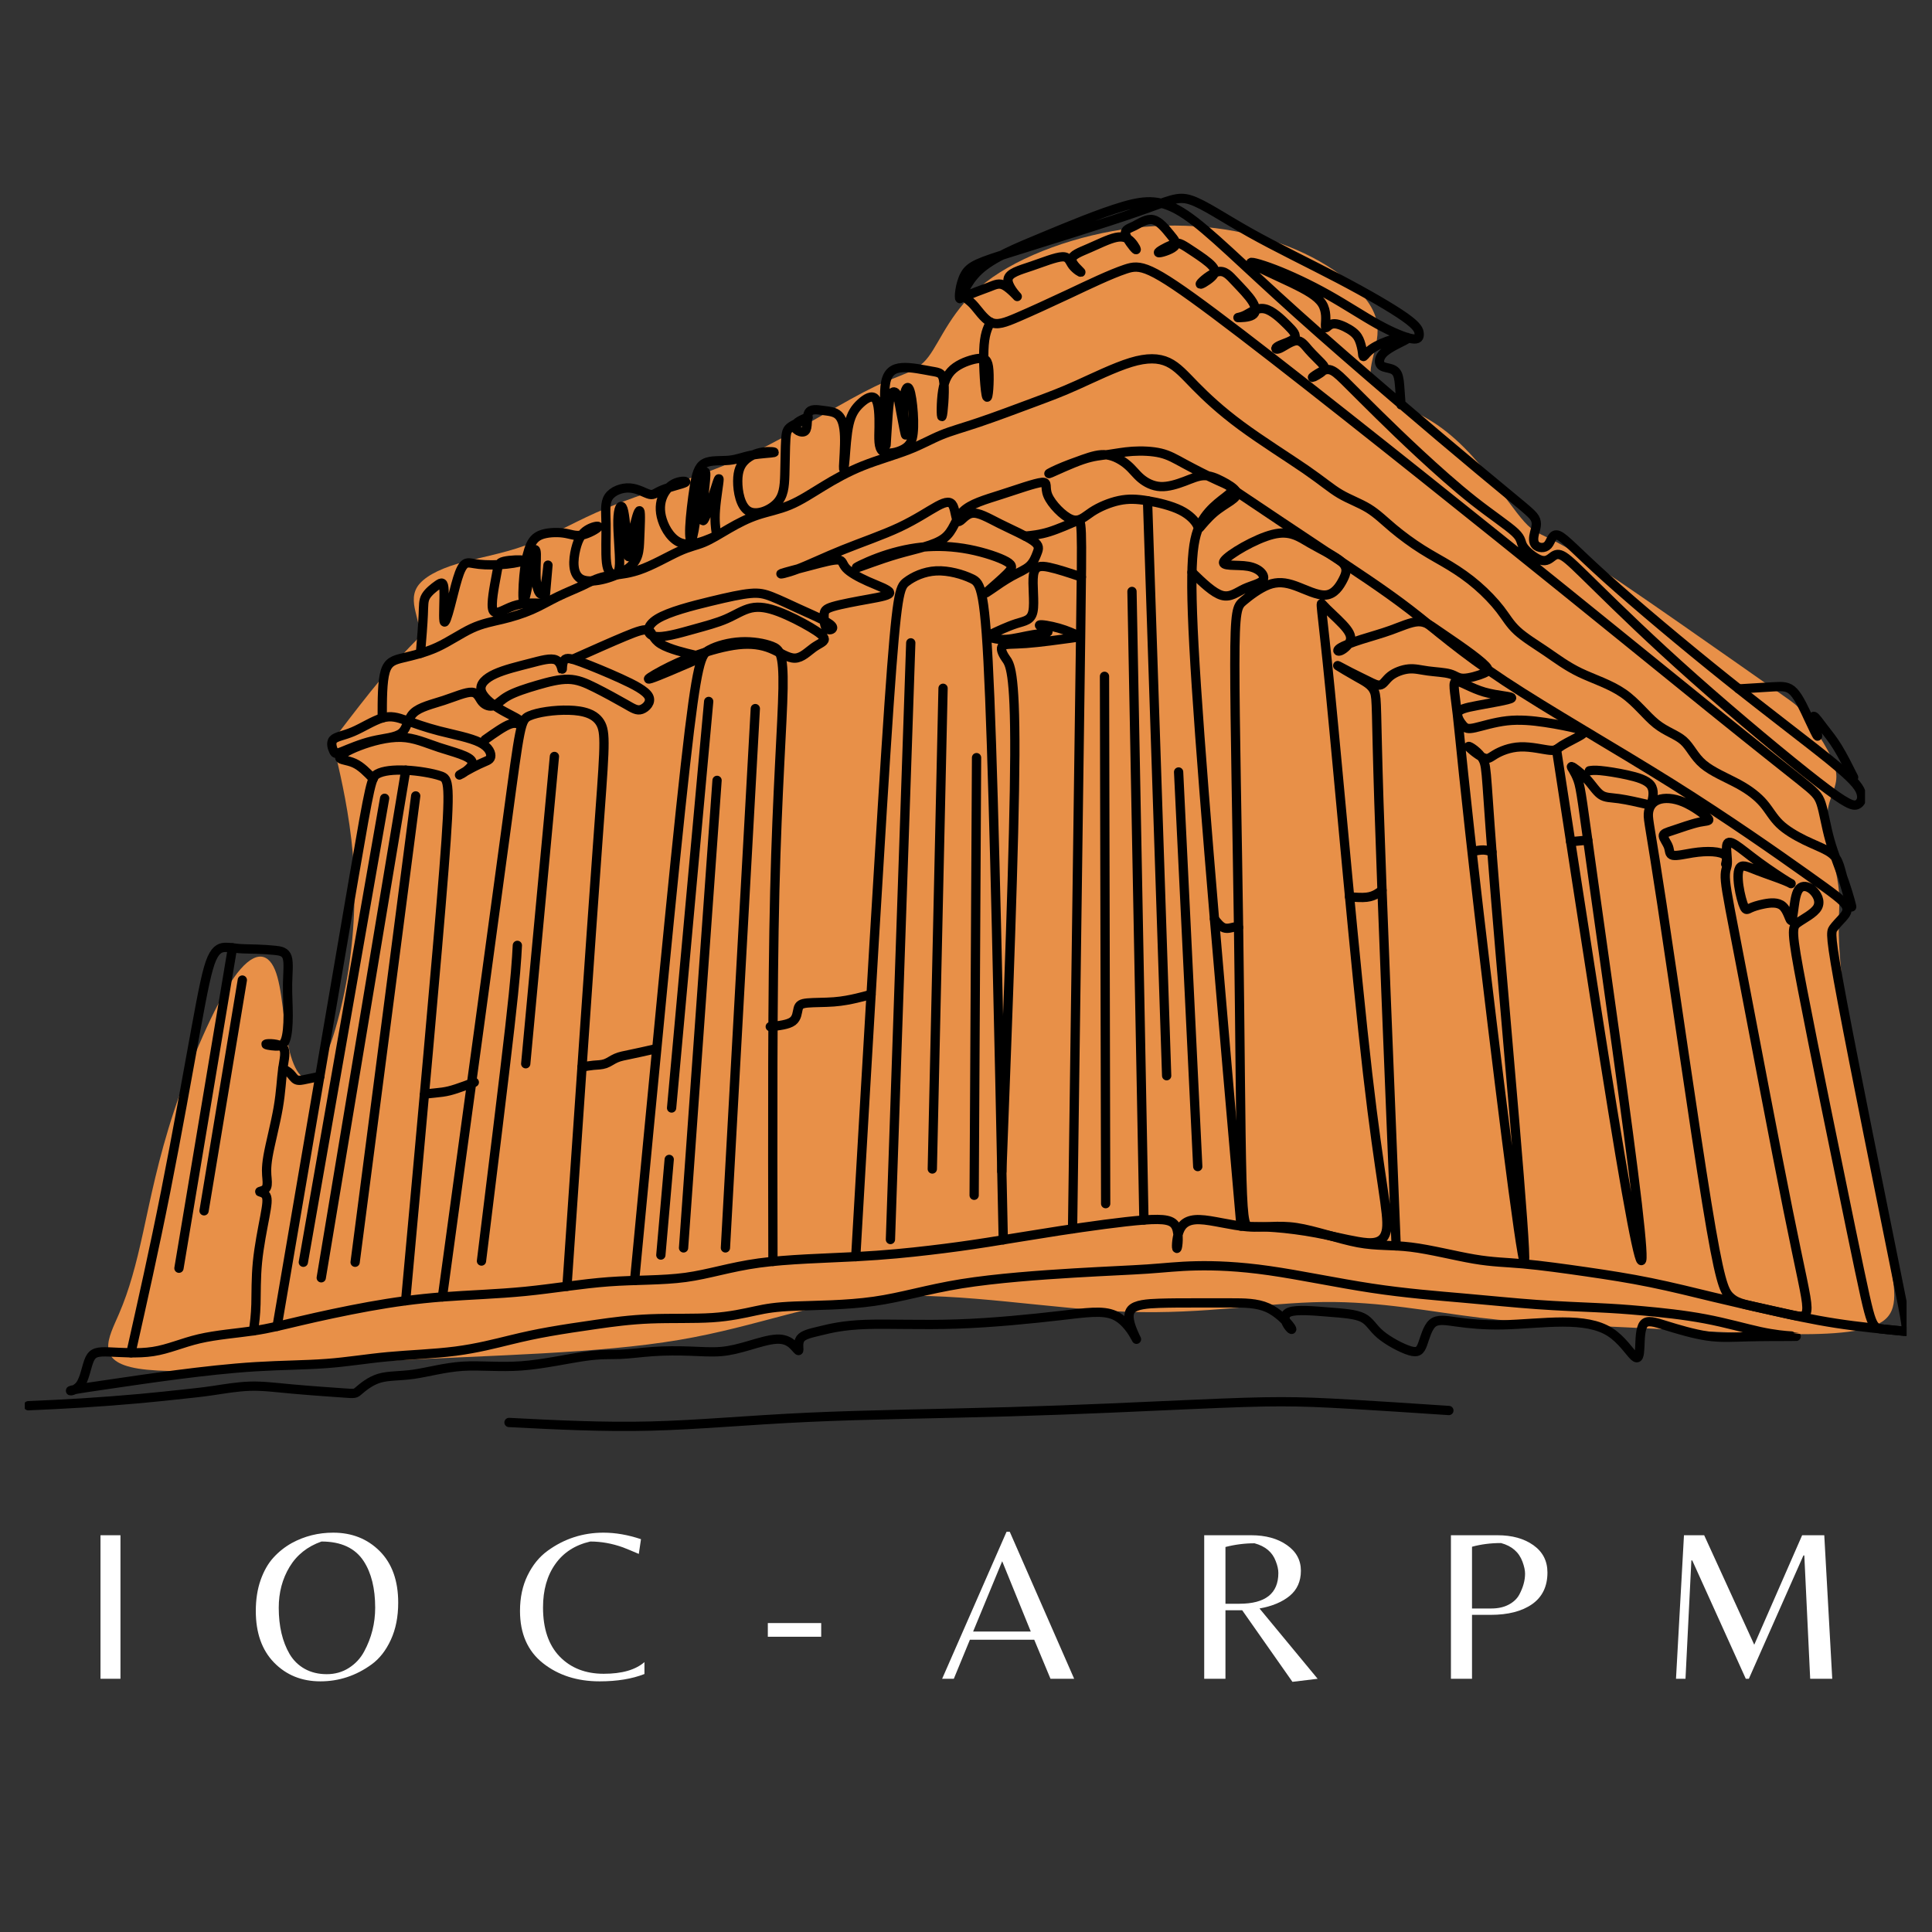 <svg xmlns="http://www.w3.org/2000/svg" xmlns:xlink="http://www.w3.org/1999/xlink" width="500" zoomAndPan="magnify" viewBox="0 0 375 375" height="500" preserveAspectRatio="xMidYMid meet" version="1.0"><rect x="0" y="0" width="375" height="375" fill="#333333" stroke="none"/><defs><g/><clipPath id="25e948cb48"><path d="M 4.812 235 L 370.062 235 L 370.062 274 L 4.812 274 Z M 4.812 235 " clip-rule="nonzero"/></clipPath><clipPath id="82bd59ad2f"><path d="M 73 37.5 L 362 37.5 L 362 178 L 73 178 Z M 73 37.5 " clip-rule="nonzero"/></clipPath><clipPath id="8ba9a5d5a1"><path d="M 238 94 L 370.062 94 L 370.062 260 L 238 260 Z M 238 94 " clip-rule="nonzero"/></clipPath></defs><path fill="#e89048" d="M 26.844 265.648 C 35.391 267.016 55.254 265.188 75.438 264.113 C 95.621 263.043 116.121 262.723 131.777 260.082 C 147.441 257.441 158.27 252.484 172.422 251.652 C 186.582 250.82 204.07 254.117 218.898 254.621 C 233.723 255.129 245.891 252.848 256.918 252.719 C 267.941 252.59 277.828 254.621 287.207 255.762 C 296.586 256.906 305.457 257.16 315.293 257.621 C 325.125 258.078 335.926 258.754 345.133 258.934 C 354.34 259.109 361.961 258.805 365.34 256.531 C 368.723 254.262 367.867 250.02 366.281 242.156 C 364.703 234.285 362.395 222.785 360.555 211.703 C 358.719 200.629 357.34 189.969 357 183.719 C 356.652 177.473 357.34 175.629 356.805 171.777 C 356.266 167.922 354.504 162.055 354.672 158.27 C 354.84 154.484 356.941 152.785 356.332 149.602 C 355.719 146.418 352.402 141.75 350.738 139.418 C 349.078 137.086 349.078 137.086 345.316 134.445 C 341.551 131.801 334.023 126.516 326.152 121.031 C 318.281 115.555 310.074 109.879 305.203 106.953 C 300.328 104.031 298.781 103.863 297.141 102.512 C 295.496 101.164 293.754 98.633 290.895 94.836 C 288.043 91.035 284.074 85.973 278.984 82.492 C 273.891 79.016 267.672 77.121 266.336 73.957 C 265.004 70.793 268.555 66.348 266.977 61.461 C 265.398 56.578 258.684 51.242 250.059 47.836 C 241.43 44.43 230.887 42.957 220.047 44.242 C 209.199 45.531 198.055 49.586 191.406 54.734 C 184.754 59.887 182.59 66.133 180.199 69.27 C 177.809 72.406 175.195 72.445 169.746 75.055 C 164.293 77.672 156.012 82.863 149.098 86.426 C 142.18 89.98 136.625 91.914 131.191 93.766 C 125.75 95.617 120.43 97.391 115.609 99.543 C 110.793 101.699 106.488 104.234 101.93 105.887 C 97.363 107.535 92.547 108.297 88.746 109.438 C 84.941 110.574 82.156 112.102 81.012 113.875 C 79.875 115.648 80.383 117.68 80.781 119.289 C 81.176 120.902 81.465 122.098 81.605 122.695 C 81.754 123.289 81.754 123.289 80.562 124.504 C 79.375 125.719 76.996 128.145 74.133 131.562 C 71.266 134.977 67.902 139.379 66.227 141.582 C 64.547 143.785 64.547 143.785 65.363 147.359 C 66.188 150.93 67.824 158.074 68.477 165.719 C 69.125 173.367 68.793 181.508 67.41 189.594 C 66.023 197.676 63.586 205.695 61.363 208.32 C 59.137 210.949 57.121 208.188 56.047 203.387 C 54.973 198.582 54.836 191.746 53.363 188.223 C 51.895 184.695 49.094 184.477 45.344 189.84 C 41.602 195.203 36.914 206.145 33.809 215.547 C 30.699 224.953 29.18 232.812 27.789 239.152 C 26.395 245.492 25.125 250.312 23.102 255.008 C 21.082 259.699 18.301 264.27 26.844 265.648 " fill-opacity="1" fill-rule="evenodd"/><g clip-path="url(#25e948cb48)"><path stroke-linecap="round" transform="matrix(0.127, 0, 0, -0.127, 4.097, 278.145)" fill="none" stroke-linejoin="round" d="M 2883.871 154.959 C 2846.082 158.625 2808.355 162.261 2773.001 167.775 C 2737.708 173.228 2704.82 180.559 2674.922 187.275 C 2645.085 193.96 2618.269 200.029 2587.816 207.33 C 2557.331 214.693 2523.241 223.195 2490.353 229.88 C 2457.465 236.596 2425.779 241.494 2392.274 246.362 C 2358.8 251.198 2323.446 256.097 2296.013 258.53 C 2268.581 260.964 2249.101 260.964 2220.466 265.862 C 2191.831 270.699 2154.073 280.464 2124.206 284.1 C 2094.369 287.766 2072.454 285.363 2043.202 290.815 C 2013.951 296.299 1977.426 309.7 1948.791 313.982 C 1920.157 318.233 1899.444 313.366 1874.446 315.183 C 1849.479 317.032 1820.228 325.534 1801.365 326.119 C 1782.47 326.766 1773.932 319.465 1769.678 307.882 C 1765.425 296.299 1765.425 280.464 1766.627 282.313 C 1767.86 284.1 1770.264 303.6 1765.425 314.567 C 1760.555 325.534 1748.349 327.968 1716.046 325.534 C 1683.774 323.131 1631.406 315.768 1587.545 309.114 C 1543.684 302.368 1508.36 296.299 1477.26 291.431 C 1446.221 286.564 1419.405 282.898 1388.366 279.263 C 1357.266 275.597 1321.911 271.962 1275.615 269.497 C 1229.35 267.064 1172.08 265.862 1127.603 259.763 C 1083.125 253.663 1051.439 242.696 1015.499 237.798 C 979.56 232.93 939.366 234.193 897.94 231.143 C 856.514 228.094 813.855 220.793 770.61 216.48 C 727.396 212.228 683.504 211.027 643.896 207.977 C 604.288 204.927 568.996 200.029 531.823 193.344 C 494.651 186.628 455.66 178.126 427.025 171.41 C 398.39 164.725 380.143 159.858 355.145 156.161 C 330.21 152.526 298.523 150.123 272.293 144.023 C 246.124 137.924 225.38 128.158 201.647 124.523 C 177.882 120.857 151.097 123.291 134.021 123.907 C 116.945 124.523 109.64 123.291 104.77 112.94 C 99.93 102.589 97.465 83.088 90.159 73.353 C 82.854 63.588 70.679 63.588 77.368 65.436 C 84.056 67.254 109.64 70.889 138.922 75.171 C 168.111 79.453 201.03 84.29 238.788 89.188 C 276.577 94.055 319.206 98.954 358.813 101.356 C 398.39 103.79 434.946 103.79 467.28 106.255 C 499.521 108.657 527.57 113.556 560.458 116.606 C 593.346 119.655 631.135 120.857 664.024 125.108 C 696.912 129.39 724.93 136.691 747.462 142.175 C 769.993 147.658 787.069 151.324 807.782 154.959 C 828.465 158.625 852.846 162.261 878.429 165.926 C 904.012 169.623 930.828 173.228 961.929 174.46 C 992.968 175.692 1028.322 174.46 1056.34 176.277 C 1084.327 178.126 1105.071 182.993 1122.116 186.628 C 1139.192 190.325 1152.569 192.728 1183.054 193.96 C 1213.507 195.192 1261.005 195.192 1303.664 201.292 C 1346.293 207.33 1384.051 219.53 1437.067 228.094 C 1490.082 236.596 1558.294 241.494 1609.46 244.544 C 1660.626 247.563 1694.778 248.796 1721.564 250.613 C 1748.349 252.431 1767.86 254.895 1795.909 255.48 C 1823.896 256.097 1860.483 254.895 1907.334 248.179 C 1954.247 241.494 2011.516 229.295 2063.916 221.378 C 2116.315 213.43 2163.813 209.795 2205.239 206.129 C 2246.666 202.494 2281.989 198.828 2316.141 196.394 C 2350.231 193.96 2383.119 192.728 2408.703 191.527 C 2434.286 190.325 2452.564 189.093 2479.38 186.628 C 2506.165 184.225 2541.519 180.559 2573.791 174.46 C 2606.094 168.36 2635.314 159.858 2657.876 154.959 C 2680.377 150.123 2696.251 148.86 2705.406 148.274 C 2714.529 147.658 2716.964 147.658 2703.556 147.658 C 2690.148 147.658 2660.928 147.658 2637.78 147.073 C 2614.601 146.457 2597.586 145.225 2576.843 148.274 C 2556.129 151.324 2531.748 158.625 2514.087 164.109 C 2496.456 169.623 2485.483 173.228 2479.996 166.573 C 2474.479 159.858 2474.479 142.822 2473.893 130.592 C 2473.277 118.423 2472.075 111.091 2465.355 117.191 C 2458.667 123.291 2446.492 142.76 2428.214 154.374 C 2409.936 165.926 2385.585 169.623 2356.334 169.623 C 2327.114 169.623 2292.962 165.926 2264.327 165.31 C 2235.693 164.725 2212.575 167.159 2194.883 169.623 C 2177.221 172.026 2165.046 174.46 2157.155 167.775 C 2149.234 161.059 2145.535 145.225 2141.867 135.459 C 2138.23 125.755 2134.624 122.058 2122.387 125.755 C 2110.243 129.39 2089.499 140.357 2077.293 150.708 C 2065.148 161.059 2061.481 170.825 2050.508 176.277 C 2039.535 181.761 2021.287 182.993 1998.756 184.811 C 1976.224 186.628 1949.377 189.093 1938.435 184.811 C 1927.462 180.559 1932.332 169.623 1936.616 163.524 C 1940.87 157.424 1944.538 156.161 1939.637 162.877 C 1934.767 169.623 1921.359 184.225 1904.93 191.527 C 1888.471 198.828 1868.99 198.828 1849.479 198.828 C 1829.999 198.828 1810.519 198.828 1792.241 198.828 C 1773.932 198.828 1756.887 198.828 1739.225 198.242 C 1721.564 197.626 1703.286 196.394 1696.566 188.477 C 1689.877 180.559 1694.778 165.926 1699.032 155.576 C 1703.286 145.225 1706.953 139.156 1703.286 145.81 C 1699.648 152.526 1688.675 172.026 1671.014 179.974 C 1653.321 187.861 1628.94 184.225 1586.928 179.327 C 1544.886 174.46 1485.181 168.36 1430.347 166.573 C 1375.544 164.725 1325.579 167.159 1290.873 165.926 C 1256.135 164.725 1236.655 159.858 1221.397 156.161 C 1206.171 152.526 1195.229 150.123 1190.975 144.023 C 1186.691 137.924 1189.126 128.158 1188.509 126.34 C 1187.893 124.523 1184.256 130.592 1178.8 135.459 C 1173.283 140.357 1165.978 144.023 1154.419 143.407 C 1142.799 142.822 1126.986 137.924 1112.376 133.641 C 1097.735 129.39 1084.327 125.755 1069.717 124.523 C 1055.107 123.291 1039.264 124.523 1021.602 125.108 C 1003.941 125.755 984.46 125.755 966.182 124.523 C 947.904 123.291 930.828 120.857 915.632 120.241 C 900.406 119.655 886.998 120.857 861.415 117.191 C 835.831 113.556 798.042 105.053 764.538 102.589 C 731.002 100.155 701.782 103.79 674.38 102.003 C 646.948 100.155 621.364 92.854 600.035 89.804 C 578.705 86.754 561.691 87.956 547.451 83.704 C 533.241 79.453 521.868 69.687 516.165 64.82 C 510.494 59.922 510.494 59.922 493.048 61.185 C 475.571 62.386 440.649 64.82 414.048 67.254 C 387.448 69.687 369.17 72.121 349.69 71.536 C 330.21 70.889 309.497 67.254 293.006 64.82 C 276.577 62.386 264.372 61.185 247.357 59.337 C 230.281 57.488 208.366 55.085 181.519 52.621 C 154.734 50.187 123.048 47.784 93.827 45.936 C 64.576 44.087 37.76 42.886 10.975 41.685 " stroke="#000000" stroke-width="14.173" stroke-opacity="1" stroke-miterlimit="22.926"/></g><path stroke-linecap="round" transform="matrix(0.127, 0, 0, -0.127, 4.097, 278.145)" fill="none" stroke-linejoin="round" d="M 745.674 16.084 C 817.553 12.419 889.402 8.753 962.514 10.601 C 1035.627 12.419 1109.91 19.72 1202.534 23.971 C 1295.126 28.253 1406.028 29.485 1511.412 32.535 C 1616.796 35.585 1716.694 40.421 1785.521 43.471 C 1854.38 46.521 1892.139 47.784 1925.612 47.784 C 1959.148 47.784 1988.399 46.521 2030.38 44.087 C 2072.454 41.685 2127.257 38.019 2182.122 34.383 " stroke="#000000" stroke-width="14.173" stroke-opacity="1" stroke-miterlimit="22.926"/><path stroke-linecap="round" transform="matrix(0.127, 0, 0, -0.127, 4.097, 278.145)" fill="none" stroke-linejoin="round" d="M 167.864 122.582 C 185.619 201.6 203.403 280.618 220.788 368.293 C 238.203 455.907 255.279 552.146 266.837 615.514 C 278.396 678.852 284.499 709.35 291.496 725.154 C 298.523 741.019 306.414 742.221 313.134 742.221 C 319.791 742.221 325.309 741.019 332.922 740.403 C 340.535 739.818 350.275 739.818 360.046 739.479 C 369.756 739.171 379.527 738.555 388.034 737.661 C 396.572 736.768 403.908 735.505 406.651 727.002 C 409.363 718.469 407.545 702.604 407.237 686.492 C 406.959 670.349 408.161 653.899 408.161 638.372 C 408.161 622.815 406.959 608.213 403.908 600.265 C 400.856 592.379 395.986 591.146 388.681 591.454 C 381.376 591.762 371.605 593.58 374.657 594.504 C 377.708 595.428 393.551 595.428 399.654 589.637 C 405.757 583.814 402.058 572.262 399.931 556.705 C 397.805 541.209 397.188 521.678 392.935 497.033 C 388.681 472.357 380.729 442.506 377.369 423.313 C 374.071 404.152 375.273 395.588 375.859 388.595 C 376.475 381.602 376.475 376.087 373.424 373.037 C 370.403 369.988 364.3 369.402 364.608 368.786 C 364.916 368.201 371.605 367.585 374.348 362.687 C 377.122 357.819 375.859 348.7 372.53 330.74 C 369.17 312.78 363.683 285.948 361.248 261.303 C 358.813 236.596 359.399 214.077 358.906 196.918 C 358.413 179.728 356.81 167.96 355.145 156.161 " stroke="#000000" stroke-width="14.173" stroke-opacity="1" stroke-miterlimit="22.926"/><path stroke-linecap="round" transform="matrix(0.127, 0, 0, -0.127, 4.097, 278.145)" fill="none" stroke-linejoin="round" d="M 391.239 163 C 438.121 437.515 484.972 712 509.292 853.216 C 533.642 994.401 535.461 1002.349 544.307 1007.217 C 553.153 1012.115 568.996 1013.902 587.86 1013.008 C 606.754 1012.115 628.67 1008.449 641.184 1004.167 C 653.667 999.916 656.719 995.048 646.208 861.256 C 635.728 727.495 611.717 464.81 587.706 202.124 " stroke="#000000" stroke-width="14.173" stroke-opacity="1" stroke-miterlimit="22.926"/><path stroke-linecap="round" transform="matrix(0.127, 0, 0, -0.127, 4.097, 278.145)" fill="none" stroke-linejoin="round" d="M 643.896 207.977 C 683.319 496.725 722.68 785.473 742.684 933.836 C 762.688 1082.138 763.336 1090.086 776.405 1095.847 C 789.504 1101.638 815.088 1105.304 837.342 1104.688 C 859.565 1104.072 878.429 1099.204 886.381 1083.093 C 894.303 1066.919 891.251 1039.502 880.741 894.496 C 870.199 749.46 852.229 486.805 834.259 224.181 " stroke="#000000" stroke-width="14.173" stroke-opacity="1" stroke-miterlimit="22.926"/><path stroke-linecap="round" transform="matrix(0.127, 0, 0, -0.127, 4.097, 278.145)" fill="none" stroke-linejoin="round" d="M 937.609 233.084 C 967.415 546.354 997.252 859.654 1015.222 1020.556 C 1033.161 1181.457 1039.264 1189.96 1051.439 1196.676 C 1063.645 1203.391 1081.923 1208.228 1099.893 1209.183 C 1117.863 1210.076 1135.493 1207.027 1147.391 1202.467 C 1159.289 1197.877 1165.361 1191.808 1164.467 1137.897 C 1163.542 1083.986 1155.621 982.233 1151.861 828.324 C 1148.162 674.416 1148.593 468.321 1149.056 262.258 " stroke="#000000" stroke-width="14.173" stroke-opacity="1" stroke-miterlimit="22.926"/><path stroke-linecap="round" transform="matrix(0.127, 0, 0, -0.127, 4.097, 278.145)" fill="none" stroke-linejoin="round" d="M 1275.615 269.497 C 1295.126 605.348 1314.637 941.199 1326.473 1113.129 C 1338.402 1284.997 1342.655 1292.915 1353.012 1300.863 C 1363.369 1308.78 1379.797 1316.666 1398.661 1317.621 C 1417.586 1318.515 1438.916 1312.415 1452.879 1305.699 C 1466.903 1299.014 1473.623 1291.713 1480.435 1123.203 C 1487.277 954.692 1494.182 624.972 1501.086 295.221 " stroke="#000000" stroke-width="14.173" stroke-opacity="1" stroke-miterlimit="22.926"/><path stroke-linecap="round" transform="matrix(0.127, 0, 0, -0.127, 4.097, 278.145)" fill="none" stroke-linejoin="round" d="M 703.6 262.812 C 720.676 401.102 737.722 539.361 746.876 619.765 C 756.031 700.201 757.233 722.72 758.435 745.27 " stroke="#000000" stroke-width="14.173" stroke-opacity="1" stroke-miterlimit="22.926"/><path stroke-linecap="round" transform="matrix(0.127, 0, 0, -0.127, 4.097, 278.145)" fill="none" stroke-linejoin="round" d="M 771.226 564.345 C 785.867 720.903 800.477 877.46 815.088 1034.018 " stroke="#000000" stroke-width="14.173" stroke-opacity="1" stroke-miterlimit="22.926"/><path stroke-linecap="round" transform="matrix(0.127, 0, 0, -0.127, 4.097, 278.145)" fill="none" stroke-linejoin="round" d="M 977.741 271.962 C 981.995 320.667 986.279 369.402 990.533 418.138 " stroke="#000000" stroke-width="14.173" stroke-opacity="1" stroke-miterlimit="22.926"/><path stroke-linecap="round" transform="matrix(0.127, 0, 0, -0.127, 4.097, 278.145)" fill="none" stroke-linejoin="round" d="M 994.17 496.725 C 1013.095 703.867 1031.959 910.978 1050.853 1118.089 " stroke="#000000" stroke-width="14.173" stroke-opacity="1" stroke-miterlimit="22.926"/><path stroke-linecap="round" transform="matrix(0.127, 0, 0, -0.127, 4.097, 278.145)" fill="none" stroke-linejoin="round" d="M 1076.436 282.898 C 1091.632 557.66 1106.89 832.391 1122.116 1107.152 " stroke="#000000" stroke-width="14.173" stroke-opacity="1" stroke-miterlimit="22.926"/><path stroke-linecap="round" transform="matrix(0.127, 0, 0, -0.127, 4.097, 278.145)" fill="none" stroke-linejoin="round" d="M 1012.448 282.898 C 1029.524 521.093 1046.569 759.287 1063.645 997.451 " stroke="#000000" stroke-width="14.173" stroke-opacity="1" stroke-miterlimit="22.926"/><path stroke-linecap="round" transform="matrix(0.127, 0, 0, -0.127, 4.097, 278.145)" fill="none" stroke-linejoin="round" d="M 458.711 237.212 C 501.771 495.832 544.8 754.42 587.86 1013.008 " stroke="#000000" stroke-width="14.173" stroke-opacity="1" stroke-miterlimit="22.926"/><path stroke-linecap="round" transform="matrix(0.127, 0, 0, -0.127, 4.097, 278.145)" fill="none" stroke-linejoin="round" d="M 510.494 260.964 C 541.379 498.542 572.232 736.121 603.086 973.699 " stroke="#000000" stroke-width="14.173" stroke-opacity="1" stroke-miterlimit="22.926"/><path stroke-linecap="round" transform="matrix(0.127, 0, 0, -0.127, 4.097, 278.145)" fill="none" stroke-linejoin="round" d="M 431.34 260.964 C 472.736 497.341 514.131 733.718 555.588 970.064 " stroke="#000000" stroke-width="14.173" stroke-opacity="1" stroke-miterlimit="22.926"/><path stroke-linecap="round" transform="matrix(0.127, 0, 0, -0.127, 4.097, 278.145)" fill="none" stroke-linejoin="round" d="M 241.254 251.845 C 268.502 415.027 295.78 578.269 323.059 741.481 " stroke="#000000" stroke-width="14.173" stroke-opacity="1" stroke-miterlimit="22.926"/><path stroke-linecap="round" transform="matrix(0.127, 0, 0, -0.127, 4.097, 278.145)" fill="none" stroke-linejoin="round" d="M 338.1 692.253 C 318.589 574.696 299.109 457.139 279.598 339.582 " stroke="#000000" stroke-width="14.173" stroke-opacity="1" stroke-miterlimit="22.926"/><path stroke-linecap="round" transform="matrix(0.127, 0, 0, -0.127, 4.097, 278.145)" fill="none" stroke-linejoin="round" d="M 538.08 999.946 C 528.864 1009.496 519.679 1019.016 509.23 1023.791 C 498.719 1028.565 486.945 1028.565 486.945 1032.201 C 486.945 1035.867 498.719 1043.168 516.998 1050.161 C 535.276 1057.185 560.027 1063.87 580.678 1063.284 C 601.299 1062.668 617.727 1054.72 639.026 1047.727 C 660.356 1040.703 686.555 1034.634 689.268 1025.947 C 691.98 1017.229 671.236 1005.892 670.034 1005.584 C 668.801 1005.276 687.11 1016.027 699.039 1021.634 C 710.936 1027.302 716.392 1027.919 717.625 1033.125 C 718.827 1038.269 715.776 1048.035 701.165 1055.336 C 686.555 1062.668 660.356 1067.536 639.026 1073.019 C 617.727 1078.503 601.299 1084.602 588.168 1089.131 C 575.068 1093.721 565.297 1096.771 551.92 1092.828 C 538.512 1088.853 521.498 1077.886 507.134 1071.787 C 492.801 1065.718 481.243 1064.486 476.989 1059.618 C 472.736 1054.72 475.787 1046.218 477.883 1041.966 C 480.041 1037.684 481.243 1037.684 491.014 1041.627 C 500.754 1045.571 519.032 1053.519 537.002 1057.77 C 554.972 1062.021 572.664 1062.668 581.479 1069.969 C 590.326 1077.27 590.326 1091.287 599.727 1100.437 C 609.189 1109.555 628.084 1113.837 645.746 1119.598 C 663.407 1125.39 679.836 1132.691 688.99 1132.106 C 698.114 1131.489 699.963 1122.956 704.525 1117.473 C 709.087 1111.989 716.392 1109.555 722.495 1111.712 C 728.598 1113.837 733.468 1120.553 744.41 1126.591 C 755.383 1132.691 772.459 1138.205 789.227 1143.073 C 805.933 1147.94 822.393 1152.222 836.417 1151.914 C 850.442 1151.606 862 1146.708 877.227 1139.099 C 892.453 1131.489 911.317 1121.139 923.523 1114.146 C 935.698 1107.152 941.216 1103.487 948.212 1105.889 C 955.209 1108.354 963.716 1116.887 959.185 1125.698 C 954.624 1134.539 936.9 1143.658 916.218 1153.116 C 895.505 1162.573 871.771 1172.308 856.206 1178.099 C 840.671 1183.891 833.366 1185.709 830.006 1181.118 C 826.677 1176.559 827.263 1165.623 826.985 1165.9 C 826.677 1166.208 825.444 1177.761 817.553 1181.457 C 809.601 1185.123 794.991 1180.872 777.298 1176.282 C 759.637 1171.723 738.955 1166.824 724.344 1160.109 C 709.673 1153.424 701.165 1144.89 703.015 1135.463 C 704.833 1126.006 717.039 1115.655 729.646 1107.738 C 742.253 1099.851 755.352 1094.368 761.209 1089.963 C 767.096 1085.496 765.863 1082.107 763.274 1082.415 C 760.716 1082.692 756.832 1086.666 747.585 1083.524 C 738.307 1080.32 723.697 1069.969 709.087 1059.618 " stroke="#000000" stroke-width="14.173" stroke-opacity="1" stroke-miterlimit="22.926"/><g clip-path="url(#82bd59ad2f)"><path stroke-linecap="round" transform="matrix(0.127, 0, 0, -0.127, 4.097, 278.145)" fill="none" stroke-linejoin="round" d="M 551.92 1092.828 C 551.92 1120.738 551.92 1148.618 556.482 1163.836 C 561.044 1179.024 570.198 1181.457 584.223 1184.815 C 598.247 1188.173 617.111 1192.424 635.697 1200.927 C 654.253 1209.46 672.531 1222.276 688.99 1229.885 C 705.419 1237.494 720.091 1239.928 735.287 1243.594 C 750.513 1247.229 766.356 1252.096 780.35 1258.196 C 794.374 1264.296 806.55 1271.597 819.649 1278.004 C 832.78 1284.412 846.743 1289.896 858.363 1295.348 C 869.922 1300.863 879.076 1306.315 892.453 1309.057 C 905.862 1311.799 923.523 1311.799 944.205 1318.823 C 964.949 1325.816 988.714 1339.833 1005.482 1347.473 C 1022.219 1355.082 1031.959 1356.283 1043.548 1361.182 C 1055.107 1366.018 1068.515 1374.582 1082.231 1382.469 C 1095.947 1390.386 1109.91 1397.687 1125.476 1402.893 C 1141.011 1408.1 1158.056 1411.088 1174.793 1418.112 C 1191.561 1425.105 1208.02 1436.103 1225.99 1447.039 C 1243.96 1458.006 1263.44 1468.973 1286.28 1478.122 C 1309.151 1487.272 1335.35 1494.573 1355.755 1502.49 C 1376.129 1510.377 1390.77 1518.941 1406.274 1525.318 C 1421.84 1531.725 1438.269 1536.007 1463.544 1544.541 C 1488.88 1553.043 1522.97 1565.859 1548.245 1575.286 C 1573.52 1584.712 1589.949 1590.812 1614.33 1601.81 C 1638.711 1612.746 1671.014 1628.581 1695.98 1636.22 C 1720.947 1643.83 1738.64 1643.214 1752.941 1636.529 C 1767.274 1629.813 1778.216 1617.028 1794.645 1600.269 C 1811.105 1583.511 1833.051 1562.809 1864.429 1539.643 C 1895.776 1516.476 1936.616 1490.907 1963.093 1472.67 C 1989.601 1454.371 2001.807 1443.404 2015.77 1435.209 C 2029.794 1426.953 2045.637 1421.439 2059.076 1413.244 C 2072.454 1405.05 2083.396 1394.052 2096.835 1382.777 C 2110.243 1371.532 2126.055 1359.918 2140.973 1350.523 C 2155.892 1341.065 2169.916 1333.764 2183.941 1325.2 C 2197.934 1316.666 2211.959 1306.962 2225.367 1295.348 C 2238.744 1283.796 2251.567 1270.395 2260.69 1258.504 C 2269.814 1246.644 2275.3 1236.293 2286.551 1225.942 C 2297.863 1215.56 2314.877 1205.209 2331.059 1194.273 C 2347.18 1183.275 2362.437 1171.723 2382.811 1161.957 C 2403.247 1152.222 2428.83 1144.305 2448.958 1130.288 C 2469.023 1116.302 2483.633 1096.185 2498.86 1083.986 C 2514.087 1071.787 2529.961 1067.536 2540.625 1058.078 C 2551.29 1048.62 2556.746 1034.018 2570.74 1022.158 C 2584.764 1010.267 2607.296 1001.148 2624.68 991.69 C 2642.033 982.233 2654.208 972.498 2663.055 962.147 C 2671.87 951.796 2677.387 940.829 2687.436 931.063 C 2697.453 921.329 2712.094 912.826 2725.78 906.08 C 2739.496 899.425 2752.318 894.527 2760.825 889.66 C 2769.363 884.762 2773.648 879.894 2776.638 873.209 C 2779.72 866.493 2781.539 857.96 2785.792 842.742 C 2790.077 827.493 2796.765 805.589 2797.69 804.049 C 2798.584 802.539 2793.714 821.393 2786.717 841.848 C 2779.72 862.211 2770.596 884.176 2764.493 905.771 C 2758.39 927.428 2755.339 948.746 2751.085 961.839 C 2746.832 974.932 2741.314 979.799 2718.783 997.759 C 2696.251 1015.75 2656.643 1046.834 2583.87 1105.612 C 2511.066 1164.36 2405.065 1250.895 2258.255 1368.791 C 2111.445 1486.656 1923.825 1635.912 1823.588 1710.833 C 1723.413 1785.754 1710.591 1786.371 1687.72 1778.761 C 1664.88 1771.121 1631.992 1755.318 1601.569 1740.962 C 1571.085 1726.668 1543.098 1713.852 1523.279 1705.35 C 1503.49 1696.847 1491.901 1692.534 1481.513 1697.741 C 1471.157 1702.885 1462.033 1717.549 1454.42 1725.466 C 1446.837 1733.353 1440.734 1734.616 1445.913 1737.943 C 1451.091 1741.301 1467.551 1746.754 1478.524 1751.066 C 1489.466 1755.318 1494.921 1758.368 1503.49 1753.469 C 1511.997 1748.602 1523.556 1735.787 1522.354 1737.019 C 1521.121 1738.251 1507.158 1753.469 1508.36 1763.204 C 1509.562 1772.97 1526.022 1777.221 1543.992 1783.321 C 1561.962 1789.42 1581.442 1797.338 1591.49 1797.646 C 1601.569 1797.954 1602.155 1790.622 1607.025 1784.214 C 1611.926 1777.837 1621.05 1772.354 1619.539 1774.479 C 1617.998 1776.605 1605.823 1786.371 1605.823 1793.394 C 1605.823 1800.387 1617.998 1804.639 1631.992 1810.738 C 1646.016 1816.838 1661.89 1824.755 1673.11 1827.189 C 1684.422 1829.623 1691.08 1826.573 1696.566 1820.781 C 1702.083 1814.99 1706.337 1806.487 1703.286 1808.921 C 1700.234 1811.354 1689.877 1824.755 1688.059 1832.056 C 1686.21 1839.388 1692.929 1840.59 1701.436 1844.841 C 1709.974 1849.092 1720.361 1856.455 1730.071 1854.299 C 1739.842 1852.142 1748.996 1840.59 1755.962 1832.056 C 1762.959 1823.523 1767.86 1818.039 1762.065 1812.864 C 1756.301 1807.689 1739.842 1802.821 1738.331 1804.023 C 1736.79 1805.224 1750.198 1812.587 1758.428 1815.883 C 1766.627 1819.272 1769.678 1818.686 1773.932 1816.53 C 1778.216 1814.374 1783.703 1810.738 1792.857 1804.639 C 1801.95 1798.57 1814.773 1790.037 1820.537 1783.321 C 1826.331 1776.605 1825.129 1771.768 1818.718 1765.977 C 1812.307 1760.185 1800.748 1753.469 1802.258 1756.519 C 1803.8 1759.569 1818.441 1772.354 1829.075 1774.818 C 1839.739 1777.221 1846.459 1769.304 1855.582 1759.569 C 1864.737 1749.803 1876.295 1738.251 1882.059 1728.794 C 1887.854 1719.367 1887.854 1712.035 1881.751 1708.4 C 1875.679 1704.734 1863.504 1704.734 1860.483 1704.734 C 1857.432 1704.734 1863.504 1704.734 1871.395 1708.708 C 1879.347 1712.651 1889.087 1720.599 1900.677 1718.135 C 1912.235 1715.701 1925.612 1702.885 1935.075 1693.489 C 1944.538 1684.032 1949.993 1677.932 1945.74 1673.034 C 1941.486 1668.197 1927.462 1664.532 1921.359 1661.174 C 1915.287 1657.816 1917.105 1654.797 1923.516 1657.538 C 1929.897 1660.28 1940.87 1668.783 1948.791 1669.399 C 1956.713 1670.046 1961.552 1662.683 1967.963 1655.382 C 1974.375 1648.081 1982.296 1640.78 1987.135 1635.574 C 1992.036 1630.398 1993.855 1627.379 1989.601 1623.128 C 1985.348 1618.815 1974.96 1613.362 1973.758 1613.362 C 1972.525 1613.362 1980.477 1618.815 1986.889 1622.173 C 1993.238 1625.561 1998.139 1626.763 2004.519 1623.405 C 2010.931 1620.078 2018.821 1612.161 2030.688 1600.269 C 2042.617 1588.409 2058.429 1572.544 2076.091 1555.2 C 2093.783 1537.825 2113.294 1518.941 2137.922 1496.082 C 2162.611 1473.255 2192.448 1446.453 2219.88 1424.797 C 2247.313 1403.201 2272.28 1386.751 2283.253 1376.4 C 2294.195 1366.018 2291.143 1361.767 2296.013 1354.466 C 2300.883 1347.134 2313.675 1336.783 2322.552 1334.072 C 2331.367 1331.33 2336.207 1336.167 2340.769 1339.525 C 2345.361 1342.883 2349.646 1344.731 2357.844 1339.525 C 2366.105 1334.349 2378.249 1322.181 2409.658 1291.405 C 2441.005 1260.63 2491.555 1211.278 2556.746 1153.424 C 2621.906 1095.538 2701.707 1029.151 2746.215 994.74 C 2790.662 960.299 2799.817 957.896 2805.889 960.299 C 2811.992 962.763 2815.043 970.064 2811.714 979.491 C 2808.355 988.949 2798.584 1000.501 2764.493 1028.257 C 2730.341 1055.983 2671.87 1099.79 2606.402 1152.222 C 2540.903 1204.624 2468.438 1265.497 2423.035 1306.315 C 2377.664 1347.134 2359.386 1367.866 2349.646 1371.841 C 2339.875 1375.784 2338.673 1362.968 2333.463 1357.177 C 2328.285 1351.416 2319.192 1352.617 2314.908 1356.869 C 2310.624 1361.182 2311.24 1368.483 2313.089 1375.784 C 2314.877 1383.085 2317.959 1390.386 2313.398 1398.334 C 2308.836 1406.251 2296.63 1414.754 2228.696 1471.407 C 2160.793 1528.09 2037.099 1632.863 1950.949 1710.248 C 1864.737 1787.572 1815.975 1837.54 1779.727 1861.908 C 1743.479 1886.276 1719.714 1885.043 1684.422 1874.692 C 1649.068 1864.341 1602.155 1844.841 1561.068 1827.774 C 1519.919 1810.738 1484.565 1796.136 1463.852 1776.913 C 1443.17 1757.721 1437.067 1734 1434.909 1733.661 C 1432.813 1733.353 1434.662 1756.519 1442.553 1770.536 C 1450.475 1784.522 1464.499 1789.42 1515.974 1805.532 C 1567.417 1821.705 1656.373 1849.092 1706.337 1866.498 C 1756.301 1883.842 1767.274 1891.143 1787.648 1884.458 C 1808.053 1877.742 1837.89 1857.04 1878.114 1834.49 C 1918.307 1811.94 1968.919 1787.572 2013.057 1764.467 C 2057.227 1741.301 2094.985 1719.367 2114.804 1705.35 C 2134.624 1691.333 2136.411 1685.233 2136.72 1680.089 C 2137.028 1674.882 2135.795 1670.631 2125.469 1672.449 C 2115.082 1674.297 2095.571 1682.184 2073.039 1694.691 C 2050.508 1707.198 2024.924 1724.234 1997.214 1739.761 C 1969.504 1755.318 1939.637 1769.304 1915.903 1778.423 C 1892.139 1787.572 1874.446 1791.823 1880.857 1787.264 C 1887.268 1782.705 1917.691 1769.304 1941.178 1758.06 C 1964.604 1746.754 1981.063 1737.604 1988.399 1726.052 C 1995.704 1714.499 1993.855 1700.482 1993.546 1694.075 C 1993.238 1687.698 1994.44 1688.899 1996.906 1691.025 C 1999.341 1693.151 2003.009 1696.2 2010.314 1694.999 C 2017.619 1693.798 2028.592 1688.283 2035.281 1683.139 C 2042 1677.932 2044.405 1673.034 2046.254 1667.889 C 2048.073 1662.683 2049.305 1657.23 2049.922 1652.671 C 2050.508 1648.081 2050.508 1644.415 2052.018 1645.339 C 2053.559 1646.263 2056.611 1651.747 2064.532 1657.23 C 2072.454 1662.683 2085.245 1668.197 2095.571 1671.216 C 2105.927 1674.297 2113.88 1674.882 2117.548 1674.574 C 2121.185 1674.297 2120.599 1673.034 2112.955 1669.091 C 2105.342 1665.148 2090.701 1658.432 2083.118 1651.439 C 2075.505 1644.415 2074.889 1637.114 2077.293 1633.171 C 2079.759 1629.227 2085.245 1628.581 2090.423 1627.379 C 2095.571 1626.147 2100.472 1624.329 2103.215 1618.815 C 2105.989 1613.362 2106.575 1604.213 2107.191 1595.71 C 2107.777 1587.146 2108.393 1579.26 2108.979 1571.342 " stroke="#000000" stroke-width="14.173" stroke-opacity="1" stroke-miterlimit="22.926"/></g><path stroke-linecap="round" transform="matrix(0.127, 0, 0, -0.127, 4.097, 278.145)" fill="none" stroke-linejoin="round" d="M 1481.513 1697.741 C 1476.89 1688.468 1472.174 1679.257 1471.342 1654.458 C 1470.479 1629.659 1473.345 1589.302 1475.811 1583.788 C 1478.246 1578.335 1480.188 1607.694 1479.017 1623.96 C 1477.876 1640.164 1473.623 1643.214 1463.852 1642.289 C 1454.143 1641.365 1438.916 1636.529 1428.251 1628.919 C 1417.586 1621.279 1411.483 1610.928 1408.586 1593.215 C 1405.689 1575.501 1406.028 1550.394 1407.538 1553.752 C 1409.048 1557.11 1411.792 1588.902 1410.435 1604.767 C 1409.048 1620.663 1403.562 1620.663 1391.356 1622.82 C 1379.212 1624.915 1360.317 1629.227 1346.601 1628.272 C 1332.885 1627.379 1324.377 1621.279 1321.326 1605.445 C 1318.274 1589.61 1320.709 1564.01 1321.572 1543.247 C 1322.435 1522.422 1321.727 1506.433 1322.004 1510.377 C 1322.312 1514.381 1323.638 1538.287 1324.932 1555.385 C 1326.196 1572.544 1327.429 1582.895 1329.833 1587.762 C 1332.299 1592.66 1335.936 1592.044 1338.402 1587.454 C 1340.806 1582.895 1342.039 1574.361 1344.721 1559.544 C 1347.433 1544.726 1351.563 1523.593 1351.872 1525.441 C 1352.18 1527.258 1348.635 1552.027 1348.666 1569.925 C 1348.758 1587.762 1352.396 1598.76 1355.416 1597.805 C 1358.468 1596.912 1360.934 1584.096 1362.475 1569.802 C 1363.985 1555.508 1364.571 1539.643 1363.276 1528.152 C 1362.043 1516.723 1358.899 1509.606 1349.467 1504.092 C 1340.005 1498.639 1324.254 1494.758 1316.98 1500.149 C 1309.767 1505.54 1310.969 1520.142 1311.278 1537.24 C 1311.555 1554.245 1310.969 1573.745 1305.791 1580.461 C 1300.613 1587.146 1290.873 1581.046 1282.982 1573.745 C 1275.03 1566.444 1268.957 1557.942 1265.259 1542.107 C 1261.591 1526.242 1260.389 1503.075 1259.187 1488.874 C 1257.954 1474.61 1256.721 1469.25 1257.029 1477.475 C 1257.306 1485.701 1259.187 1507.512 1258.57 1523.562 C 1257.954 1539.643 1254.933 1549.994 1249.138 1555.508 C 1243.374 1560.991 1234.805 1561.577 1225.651 1562.809 C 1216.558 1564.01 1206.787 1565.859 1203.428 1558.835 C 1200.129 1551.842 1203.119 1536.007 1198.28 1531.448 C 1193.41 1526.889 1180.588 1533.543 1182.745 1539.951 C 1184.872 1546.358 1201.917 1552.427 1202.842 1552.15 C 1203.736 1551.842 1188.509 1545.126 1180.002 1540.259 C 1171.433 1535.391 1169.645 1532.342 1168.721 1519.249 C 1167.827 1506.125 1167.827 1483.021 1167.18 1464.414 C 1166.594 1445.868 1165.392 1431.851 1154.635 1420.823 C 1143.877 1409.794 1123.596 1401.784 1111.421 1409.116 C 1099.246 1416.417 1095.146 1439.06 1095.239 1454.925 C 1095.3 1470.821 1099.585 1479.971 1106.612 1486.656 C 1113.609 1493.371 1123.349 1497.623 1133.398 1499.132 C 1143.446 1500.673 1153.802 1499.44 1150.474 1498.516 C 1147.114 1497.623 1130.038 1497.007 1116.938 1494.573 C 1103.869 1492.139 1094.715 1487.857 1082.231 1486.656 C 1069.717 1485.423 1053.905 1487.272 1044.442 1482.066 C 1035.01 1476.921 1031.959 1464.722 1028.907 1445.868 C 1025.856 1426.953 1022.804 1401.353 1022.065 1385.026 C 1021.325 1368.76 1022.866 1361.705 1024.962 1365.987 C 1027.12 1370.239 1029.832 1385.796 1031.805 1402.431 C 1033.777 1419.036 1035.01 1436.719 1037.723 1449.811 C 1040.497 1462.904 1044.75 1471.407 1045.983 1468.388 C 1047.185 1465.307 1045.367 1450.705 1043.548 1433.053 C 1041.73 1415.401 1039.88 1394.637 1042.315 1394.36 C 1044.75 1394.052 1051.439 1414.138 1056.956 1431.204 C 1062.412 1448.271 1066.666 1462.257 1066.666 1457.421 C 1066.666 1452.553 1062.412 1428.801 1061.148 1411.303 C 1059.792 1393.775 1061.487 1382.53 1062.319 1376.924 C 1063.152 1371.286 1063.152 1371.286 1053.566 1367.312 C 1043.949 1363.369 1024.685 1355.39 1009.859 1359.795 C 995.002 1364.231 984.522 1380.99 979.929 1395.438 C 975.306 1409.886 976.539 1422.086 980.792 1431.851 C 985.046 1441.555 992.351 1448.856 1000.889 1452.214 C 1009.427 1455.572 1019.167 1454.956 1014.605 1452.553 C 1010.044 1450.119 991.118 1445.868 980.453 1441.555 C 969.85 1437.304 967.384 1433.053 960.696 1434.562 C 953.976 1436.103 943.003 1443.404 930.551 1444.297 C 918.037 1445.221 904.012 1439.738 897.94 1430.619 C 891.837 1421.439 893.686 1408.685 893.995 1389.493 C 894.303 1370.269 893.039 1344.731 894.673 1330.591 C 896.276 1316.42 900.745 1313.709 905.183 1312.662 C 909.653 1311.614 914.091 1312.199 914.646 1328.157 C 915.17 1344.146 911.718 1375.506 912.149 1394.791 C 912.581 1414.138 916.835 1421.439 919.886 1412.351 C 922.938 1403.201 924.725 1377.632 925.989 1360.873 C 927.191 1344.115 927.808 1336.167 929.01 1340.48 C 930.243 1344.731 932.061 1361.182 935.39 1377.879 C 938.75 1394.637 943.62 1411.704 945.469 1409.301 C 947.257 1406.836 946.055 1384.933 945.346 1366.603 C 944.637 1348.243 944.452 1333.548 926.79 1320.856 C 909.129 1308.133 874.052 1297.474 857.685 1304.221 C 841.38 1310.936 843.753 1335.15 847.698 1351.2 C 851.644 1367.25 857.161 1375.168 865.113 1380.189 C 873.035 1385.241 883.515 1387.336 882.004 1384.594 C 880.463 1381.883 866.994 1374.243 856.884 1372.272 C 846.743 1370.3 840.085 1373.935 829.112 1375.476 C 818.139 1376.985 802.882 1376.4 793.172 1372.149 C 783.401 1367.866 779.148 1359.918 775.819 1349.568 C 772.459 1339.217 769.993 1326.432 768.483 1309.673 C 766.942 1292.915 766.356 1272.213 768.206 1272.213 C 769.993 1272.213 774.247 1292.915 777.021 1309.365 C 779.764 1325.816 780.966 1338.015 782.816 1344.731 C 784.634 1351.416 787.069 1352.617 787.378 1343.191 C 787.686 1333.764 785.867 1313.647 787.624 1299.292 C 789.412 1284.967 794.775 1276.433 798.72 1286.784 C 802.697 1297.135 805.224 1326.401 805.224 1326.401 C 805.224 1326.401 802.697 1297.135 801.402 1282.502 C 800.108 1267.838 800.108 1267.838 791.939 1268.208 C 783.802 1268.516 767.466 1269.132 752.732 1264.142 C 737.999 1259.182 724.868 1248.584 721.2 1257.426 C 717.563 1266.236 723.389 1294.517 726.286 1310.474 C 729.184 1326.432 729.184 1330.067 738.061 1332.224 C 746.876 1334.38 764.538 1334.965 766.942 1333.764 C 769.408 1332.532 756.616 1329.482 742.006 1327.972 C 727.396 1326.432 710.936 1326.432 699.963 1327.664 C 688.99 1328.866 683.504 1331.33 678.942 1328.558 C 674.38 1325.816 670.712 1317.899 667.075 1306.007 C 663.407 1294.147 659.77 1278.312 655.794 1263.402 C 651.848 1248.492 647.564 1234.444 646.362 1241.129 C 645.129 1247.845 646.948 1275.263 646.362 1288.355 C 645.746 1301.448 642.694 1300.247 636.899 1296.303 C 631.135 1292.299 622.567 1285.614 618.621 1278.898 C 614.676 1272.213 615.261 1265.497 614.645 1250.987 C 614.059 1236.416 612.241 1213.989 610.361 1191.562 " stroke="#000000" stroke-width="14.173" stroke-opacity="1" stroke-miterlimit="22.926"/><path stroke-linecap="round" transform="matrix(0.127, 0, 0, -0.127, 4.097, 278.145)" fill="none" stroke-linejoin="round" d="M 843.013 1182.536 C 872.696 1195.782 902.379 1209.029 922.691 1217.47 C 943.003 1225.942 953.976 1229.577 959.463 1226.527 C 964.949 1223.477 964.949 1213.712 977.741 1205.856 C 990.502 1197.97 1016.054 1191.993 1028.815 1188.974 C 1041.606 1185.986 1041.606 1185.986 1024.53 1178.592 C 1007.485 1171.199 973.426 1156.473 962.761 1153.085 C 952.158 1149.696 964.919 1157.644 979.868 1165.592 C 994.817 1173.509 1011.862 1181.457 1032.236 1188.697 C 1052.579 1195.967 1076.221 1202.59 1095.978 1204.778 C 1115.736 1206.903 1131.548 1204.685 1145.634 1198.955 C 1159.69 1193.256 1171.957 1183.983 1182.684 1184.261 C 1193.41 1184.507 1202.534 1194.273 1211.041 1200.342 C 1219.61 1206.441 1227.5 1208.875 1227.5 1213.126 C 1227.5 1217.378 1219.61 1223.477 1206.171 1231.394 C 1192.763 1239.342 1173.899 1249.077 1157.779 1255.146 C 1141.596 1261.246 1128.188 1263.679 1115.736 1260.938 C 1103.253 1258.196 1091.632 1250.279 1077.669 1244.21 C 1063.645 1238.11 1047.185 1233.828 1026.472 1228.037 C 1005.79 1222.276 980.792 1214.975 968.001 1217.686 C 955.209 1220.427 954.624 1233.243 972.254 1244.21 C 989.916 1255.146 1025.856 1264.296 1053.597 1271.011 C 1081.276 1277.696 1100.787 1281.948 1114.503 1283.149 C 1128.188 1284.412 1136.141 1282.564 1147.699 1278.004 C 1159.289 1273.445 1174.485 1266.144 1188.509 1259.736 C 1202.534 1253.329 1215.325 1247.845 1224.757 1242.978 C 1234.22 1238.11 1240.323 1233.828 1240.323 1230.778 C 1240.323 1227.728 1234.22 1225.942 1230.86 1229.885 C 1227.5 1233.828 1226.915 1243.594 1227.223 1249.971 C 1227.5 1256.378 1228.702 1259.428 1240.908 1263.094 C 1253.084 1266.729 1276.263 1271.011 1295.126 1274.4 C 1313.99 1277.85 1328.569 1280.469 1327.336 1284.72 C 1326.134 1288.971 1309.089 1294.917 1294.232 1301.51 C 1279.283 1308.164 1266.492 1315.465 1260.697 1321.873 C 1254.933 1328.25 1256.135 1333.764 1248.83 1334.38 C 1241.525 1334.965 1225.651 1330.714 1207.096 1325.816 C 1188.509 1320.948 1167.18 1315.465 1162.34 1313.647 C 1157.47 1311.799 1169.029 1313.647 1186.691 1320.363 C 1204.383 1327.017 1228.117 1338.631 1256.135 1349.876 C 1284.153 1361.182 1316.456 1372.149 1342.347 1384.286 C 1368.239 1396.486 1387.75 1409.886 1400.819 1416.91 C 1413.918 1423.903 1420.638 1424.489 1424.306 1417.187 C 1427.943 1409.886 1428.559 1394.637 1432.196 1393.128 C 1435.864 1391.587 1442.553 1403.787 1452.879 1405.635 C 1463.266 1407.453 1477.26 1398.95 1495.538 1389.801 C 1513.816 1380.651 1536.379 1370.886 1546.704 1363.584 C 1557.061 1356.283 1555.242 1351.416 1552.807 1345.008 C 1550.403 1338.631 1547.352 1330.714 1540.94 1324.922 C 1534.529 1319.131 1524.82 1315.465 1513.816 1309.365 C 1502.843 1303.296 1490.668 1294.763 1482.931 1289.372 C 1475.164 1283.981 1471.835 1281.763 1477.661 1286.907 C 1483.424 1292.114 1498.312 1304.683 1506.665 1313.124 C 1515.049 1321.565 1516.867 1325.816 1506.203 1331.915 C 1495.538 1338.015 1472.39 1345.932 1448.625 1350.523 C 1424.891 1355.082 1400.51 1356.283 1376.746 1353.88 C 1353.012 1351.416 1329.833 1345.316 1309.459 1337.707 C 1289.023 1330.067 1271.362 1320.948 1276.848 1322.181 C 1282.335 1323.413 1310.969 1334.965 1339.296 1343.191 C 1367.622 1351.416 1395.64 1356.283 1410.59 1367.589 C 1425.508 1378.834 1427.296 1396.486 1439.224 1408.346 C 1451.091 1420.237 1473.006 1426.337 1497.696 1434.254 C 1522.354 1442.202 1549.756 1451.906 1560.112 1452.861 C 1570.469 1453.755 1563.78 1445.868 1569.267 1432.745 C 1574.753 1419.652 1592.415 1401.353 1604.867 1396.486 C 1617.382 1391.587 1624.687 1400.152 1636.276 1407.761 C 1647.866 1415.401 1663.678 1422.086 1678.011 1425.105 C 1692.312 1428.154 1705.104 1427.569 1721.564 1424.797 C 1738.023 1422.086 1758.12 1417.187 1772.113 1410.194 C 1786.138 1403.201 1794.059 1394.052 1797.111 1388.291 C 1800.162 1382.469 1798.313 1380.035 1801.673 1383.978 C 1805.033 1387.983 1813.54 1398.334 1822.694 1406.251 C 1831.849 1414.138 1841.558 1419.652 1848.555 1424.489 C 1855.582 1429.387 1859.836 1433.638 1857.124 1438.813 C 1854.38 1444.02 1844.609 1450.119 1835.147 1454.956 C 1825.746 1459.854 1816.591 1463.52 1807.468 1463.212 C 1798.313 1462.904 1789.189 1458.622 1777.877 1454.371 C 1766.627 1450.119 1753.25 1445.868 1741.352 1446.453 C 1729.485 1447.039 1719.098 1452.553 1711.515 1458.93 C 1703.902 1465.307 1699.032 1472.67 1690.771 1479.663 C 1682.572 1486.656 1671.014 1493.371 1659.424 1494.881 C 1647.866 1496.421 1636.276 1492.725 1623.176 1488.165 C 1610.076 1483.606 1595.466 1478.122 1584.493 1473.255 C 1573.52 1468.388 1566.215 1464.105 1574.137 1467.463 C 1582.027 1470.821 1605.206 1481.788 1622.252 1487.58 C 1639.328 1493.371 1650.27 1493.957 1661.551 1495.466 C 1672.801 1497.007 1684.422 1499.44 1698.385 1500.365 C 1712.409 1501.289 1728.869 1500.673 1741.629 1497.623 C 1754.452 1494.573 1763.606 1489.089 1778.216 1481.172 C 1792.857 1473.255 1812.923 1462.904 1828.489 1455.911 C 1843.993 1448.856 1854.966 1445.221 1848.277 1437.304 C 1841.558 1429.387 1817.177 1417.187 1802.906 1390.386 C 1788.542 1363.584 1784.289 1322.181 1796.217 1140.701 C 1808.176 959.22 1836.287 637.726 1864.429 316.2 " stroke="#000000" stroke-width="14.173" stroke-opacity="1" stroke-miterlimit="22.926"/><path stroke-linecap="round" transform="matrix(0.127, 0, 0, -0.127, 4.097, 278.145)" fill="none" stroke-linejoin="round" d="M 1606.994 312.041 C 1611.926 673.985 1616.827 1035.928 1619.293 1216.915 C 1621.758 1397.903 1621.758 1397.903 1612.82 1393.898 C 1603.881 1389.924 1585.942 1381.914 1571.455 1377.386 C 1556.876 1372.888 1545.749 1371.81 1534.622 1370.731 " stroke="#000000" stroke-width="14.173" stroke-opacity="1" stroke-miterlimit="22.926"/><path stroke-linecap="round" transform="matrix(0.127, 0, 0, -0.127, 4.097, 278.145)" fill="none" stroke-linejoin="round" d="M 1620.464 1308.256 C 1602.371 1314.294 1584.308 1320.363 1571.054 1323.136 C 1557.77 1325.939 1549.386 1325.415 1547.228 1311.398 C 1545.132 1297.382 1549.263 1269.872 1546.488 1255.824 C 1543.684 1241.745 1533.943 1241.129 1520.936 1237.001 C 1507.96 1232.842 1491.747 1225.172 1483.64 1221.321 C 1475.534 1217.47 1475.534 1217.47 1480.003 1216.145 C 1484.442 1214.79 1493.349 1212.14 1505.71 1212.941 C 1518.1 1213.712 1533.943 1217.994 1547.043 1220.119 C 1560.112 1222.276 1570.469 1222.276 1569.267 1224.987 C 1568.034 1227.728 1555.242 1233.243 1556.475 1234.752 C 1557.708 1236.293 1572.904 1233.828 1585.695 1230.193 C 1598.518 1226.558 1608.905 1221.752 1614.114 1219.349 C 1619.293 1216.915 1619.293 1216.915 1603.758 1214.759 C 1588.192 1212.603 1557.122 1208.29 1536.039 1206.749 C 1515.049 1205.209 1504.076 1206.441 1500.131 1203.083 C 1496.185 1199.726 1499.206 1191.808 1505.001 1183.583 C 1510.795 1175.358 1519.303 1166.824 1518.748 1036.144 C 1518.193 905.463 1508.545 652.605 1498.898 399.808 " stroke="#000000" stroke-width="14.173" stroke-opacity="1" stroke-miterlimit="22.926"/><path stroke-linecap="round" transform="matrix(0.127, 0, 0, -0.127, 4.097, 278.145)" fill="none" stroke-linejoin="round" d="M 1328.631 295.714 C 1338.987 599.68 1349.344 903.677 1359.701 1207.643 " stroke="#000000" stroke-width="14.173" stroke-opacity="1" stroke-miterlimit="22.926"/><path stroke-linecap="round" transform="matrix(0.127, 0, 0, -0.127, 4.097, 278.145)" fill="none" stroke-linejoin="round" d="M 1392.62 403.505 C 1398.075 648.385 1403.562 893.326 1409.048 1138.205 " stroke="#000000" stroke-width="14.173" stroke-opacity="1" stroke-miterlimit="22.926"/><path stroke-linecap="round" transform="matrix(0.127, 0, 0, -0.127, 4.097, 278.145)" fill="none" stroke-linejoin="round" d="M 1456.578 363.333 C 1457.78 586.279 1458.982 809.224 1460.245 1032.201 " stroke="#000000" stroke-width="14.173" stroke-opacity="1" stroke-miterlimit="22.926"/><path stroke-linecap="round" transform="matrix(0.127, 0, 0, -0.127, 4.097, 278.145)" fill="none" stroke-linejoin="round" d="M 1657.575 350.518 C 1656.989 619.18 1656.373 887.811 1655.787 1156.473 " stroke="#000000" stroke-width="14.173" stroke-opacity="1" stroke-miterlimit="22.926"/><path stroke-linecap="round" transform="matrix(0.127, 0, 0, -0.127, 4.097, 278.145)" fill="none" stroke-linejoin="round" d="M 1716.046 325.534 C 1709.974 645.766 1703.902 966.029 1697.799 1286.199 " stroke="#000000" stroke-width="14.173" stroke-opacity="1" stroke-miterlimit="22.926"/><path stroke-linecap="round" transform="matrix(0.127, 0, 0, -0.127, 4.097, 278.145)" fill="none" stroke-linejoin="round" d="M 1721.564 1424.797 C 1731.304 1131.921 1741.044 838.983 1750.784 546.046 " stroke="#000000" stroke-width="14.173" stroke-opacity="1" stroke-miterlimit="22.926"/><path stroke-linecap="round" transform="matrix(0.127, 0, 0, -0.127, 4.097, 278.145)" fill="none" stroke-linejoin="round" d="M 1798.313 407.202 C 1788.542 608.213 1778.833 809.224 1769.062 1010.267 " stroke="#000000" stroke-width="14.173" stroke-opacity="1" stroke-miterlimit="22.926"/><path stroke-linecap="round" transform="matrix(0.127, 0, 0, -0.127, 4.097, 278.145)" fill="none" stroke-linejoin="round" d="M 1789.498 1315.496 C 1805.834 1299.661 1822.201 1283.796 1835.239 1280.161 C 1848.277 1276.495 1858.017 1284.997 1869.884 1290.512 C 1881.751 1295.964 1895.776 1298.398 1898.519 1304.806 C 1901.293 1311.214 1892.724 1321.565 1875.402 1324.614 C 1858.017 1327.664 1831.849 1323.413 1838.815 1333.117 C 1845.811 1342.883 1886.066 1366.634 1912.852 1373.35 C 1939.637 1380.035 1953.045 1369.684 1970.398 1359.641 C 1987.783 1349.568 2009.112 1339.833 2018.544 1331.022 C 2027.976 1322.181 2025.541 1314.263 2020.363 1304.221 C 2015.184 1294.147 2007.263 1281.948 1994.194 1280.746 C 1981.063 1279.545 1962.785 1289.31 1947.589 1294.763 C 1932.332 1300.247 1920.157 1301.448 1906.44 1296.303 C 1892.724 1291.097 1877.498 1279.545 1868.097 1271.597 C 1858.634 1263.679 1854.966 1259.428 1854.966 1173.817 C 1854.966 1088.237 1858.634 921.329 1860.791 764.832 C 1863.011 608.367 1863.658 462.253 1865.692 389.088 C 1867.727 315.892 1871.086 315.553 1878.977 315.43 C 1886.868 315.306 1899.259 315.43 1917.044 314.013 C 1934.798 312.657 1957.977 309.761 1979.892 305.633 C 2001.838 301.536 2022.551 296.176 2042.956 292.664 C 2063.392 289.183 2083.581 287.55 2086.94 311.486 C 2090.3 335.454 2076.8 385.052 2057.905 549.619 C 2038.949 714.218 2014.568 993.816 2000.852 1133.307 C 1987.135 1272.798 1984.115 1272.213 1989.909 1265.497 C 1995.704 1258.843 2010.314 1246.027 2019.777 1235.985 C 2029.209 1225.942 2033.462 1218.579 2031.644 1211.617 C 2029.794 1204.624 2021.873 1197.877 2017.003 1195.782 C 2012.164 1193.626 2010.314 1196.06 2015.77 1199.726 C 2021.287 1203.391 2034.048 1208.228 2048.412 1212.818 C 2062.683 1217.378 2078.557 1221.629 2093.783 1227.143 C 2108.979 1232.627 2123.62 1239.342 2134.624 1239.928 C 2145.535 1240.544 2152.84 1235.091 2164.738 1226.835 C 2176.605 1218.579 2193.095 1207.643 2207.058 1197.569 C 2221.082 1187.526 2232.641 1178.408 2238.128 1172.616 C 2243.645 1166.824 2242.998 1164.36 2235.384 1161.064 C 2227.771 1157.706 2213.161 1153.424 2204.346 1153.424 C 2195.499 1153.424 2192.448 1157.706 2183.941 1160.109 C 2175.403 1162.573 2161.409 1163.158 2150.128 1164.699 C 2138.877 1166.208 2130.308 1168.673 2120.599 1167.749 C 2110.828 1166.824 2099.855 1162.573 2092.858 1157.059 C 2085.862 1151.606 2082.81 1144.89 2077.94 1143.412 C 2073.039 1141.84 2066.381 1145.506 2058.429 1149.45 C 2050.508 1153.424 2041.353 1157.706 2031.336 1162.85 C 2021.287 1168.057 2010.314 1174.125 2012.41 1172.616 C 2014.568 1171.106 2029.794 1161.957 2042.309 1154.964 C 2054.761 1147.971 2064.532 1143.073 2068.477 1132.691 C 2072.454 1122.34 2070.635 1106.536 2075.166 964.488 C 2079.728 822.471 2090.639 554.21 2101.551 286.01 " stroke="#000000" stroke-width="14.173" stroke-opacity="1" stroke-miterlimit="22.926"/><g clip-path="url(#8ba9a5d5a1)"><path stroke-linecap="round" transform="matrix(0.127, 0, 0, -0.127, 4.097, 278.145)" fill="none" stroke-linejoin="round" d="M 1857.124 1438.813 C 1903.081 1407.976 1949.069 1377.078 1993.947 1347.38 C 2038.795 1317.652 2082.564 1289.125 2122.664 1258.288 C 2162.704 1227.42 2199.075 1194.273 2267.317 1149.141 C 2335.498 1104.072 2435.611 1047.111 2522.84 992.46 C 2610.07 937.779 2684.384 885.378 2728.061 854.386 C 2771.675 823.364 2784.683 813.722 2788.936 806.082 C 2793.19 798.473 2788.751 792.897 2783.789 787.352 C 2778.795 781.838 2773.309 776.323 2769.641 771.179 C 2766.004 765.972 2764.185 761.105 2783.511 658.489 C 2802.837 555.811 2843.37 355.385 2863.62 255.203 C 2883.871 154.959 2883.871 154.959 2876.844 155.668 C 2869.754 156.377 2855.668 157.763 2846.421 158.718 C 2837.143 159.642 2832.767 160.104 2827.773 173.135 C 2822.811 186.135 2817.263 211.674 2796.488 312.133 C 2775.744 412.654 2739.804 588.097 2722.451 678.267 C 2705.067 768.437 2706.33 773.273 2715.146 779.681 C 2723.992 786.089 2740.421 794.037 2745.599 803.433 C 2750.777 812.89 2744.674 823.857 2737.708 829.957 C 2730.65 836.057 2722.759 837.258 2717.889 832.083 C 2713.019 826.907 2711.169 815.324 2709.659 804.049 C 2708.118 792.774 2706.916 781.838 2704.82 783.347 C 2702.662 784.887 2699.611 798.873 2692.306 805.281 C 2685.001 811.689 2673.411 810.457 2663.979 808.639 C 2654.517 806.791 2647.212 804.388 2642.65 802.231 C 2638.088 800.106 2636.239 798.288 2633.526 804.049 C 2630.783 809.841 2627.115 823.241 2625.266 836.057 C 2623.478 848.841 2623.478 861.01 2627.731 864.953 C 2631.985 868.958 2640.523 864.676 2653.9 859.5 C 2667.308 854.294 2685.586 848.256 2695.943 843.943 C 2706.33 839.692 2708.765 837.258 2700.196 842.434 C 2691.689 847.609 2672.178 860.394 2656.366 871.977 C 2640.523 883.56 2628.317 893.911 2620.118 899.086 C 2611.888 904.262 2607.604 904.262 2606.71 897.577 C 2605.785 890.861 2608.251 877.46 2607.604 869.851 C 2606.987 862.211 2603.35 860.394 2604.892 843.358 C 2606.402 826.291 2613.09 794.037 2631.677 697.151 C 2650.263 600.265 2680.716 438.871 2700.443 340.845 C 2720.108 242.881 2729.078 208.408 2729.324 191.989 C 2729.571 175.538 2721.125 177.263 2705.067 180.744 C 2688.977 184.256 2665.305 189.524 2648.075 193.406 C 2630.845 197.257 2620.026 199.752 2611.21 208.686 C 2602.395 217.589 2595.583 232.899 2576.319 351.411 C 2557.085 469.923 2525.399 691.667 2507.706 808.331 C 2490.045 924.995 2486.408 936.578 2486.993 946.282 C 2487.61 956.047 2492.449 963.995 2501.912 967.631 C 2511.374 971.297 2525.399 970.65 2540.625 964.273 C 2555.852 957.896 2572.312 945.696 2577.459 940.182 C 2582.668 934.729 2576.565 935.931 2564.976 933.528 C 2553.386 931.063 2536.372 924.995 2525.399 921.329 C 2514.426 917.663 2509.525 916.43 2509.833 912.487 C 2510.141 908.513 2515.628 901.828 2517.785 895.729 C 2519.881 889.66 2518.679 884.176 2524.443 882.944 C 2530.238 881.712 2543.06 884.762 2554.619 886.61 C 2566.209 888.427 2576.565 889.013 2585.38 888.427 C 2594.227 887.811 2601.532 885.963 2604.583 882.667 C 2607.604 879.309 2606.402 874.411 2605.2 869.543 " stroke="#000000" stroke-width="14.173" stroke-opacity="1" stroke-miterlimit="22.926"/></g><path stroke-linecap="round" transform="matrix(0.127, 0, 0, -0.127, 4.097, 278.145)" fill="none" stroke-linejoin="round" d="M 2297.524 263.09 C 2293.27 253.663 2251.875 591.762 2228.388 793.39 C 2204.962 995.048 2199.445 1060.234 2195.037 1098.588 C 2190.629 1137.004 2187.27 1148.556 2193.681 1148.864 C 2200.092 1149.141 2216.212 1138.205 2236.34 1132.383 C 2256.437 1126.56 2280.54 1125.914 2277.828 1123.11 C 2275.085 1120.399 2245.494 1115.593 2226.137 1111.958 C 2206.811 1108.354 2197.657 1105.889 2195.808 1100.437 C 2193.989 1094.953 2199.445 1086.42 2203.698 1081.522 C 2208.013 1076.685 2211.065 1075.484 2222.007 1077.886 C 2232.98 1080.32 2251.875 1086.42 2271.047 1088.545 C 2290.249 1090.671 2309.73 1088.853 2329.025 1085.989 C 2348.32 1083.124 2367.43 1079.18 2378.311 1076.408 C 2389.253 1073.635 2391.996 1071.941 2385.493 1067.536 C 2378.989 1063.099 2363.239 1055.86 2355.07 1050.746 C 2346.871 1045.571 2346.286 1042.552 2336.515 1043.476 C 2326.806 1044.369 2307.88 1049.267 2291.452 1048.62 C 2274.992 1048.035 2260.968 1041.966 2252.769 1037.068 C 2244.539 1032.201 2242.104 1028.565 2233.905 1032.509 C 2225.675 1036.452 2211.651 1048.035 2212.267 1049.267 C 2212.853 1050.469 2228.079 1041.319 2234.491 1029.151 C 2240.902 1016.952 2238.467 1001.764 2253.662 815.632 C 2268.92 629.531 2301.808 272.547 2297.524 263.09 Z M 2297.524 263.09 " stroke="#000000" stroke-width="14.173" stroke-opacity="1" stroke-miterlimit="22.926"/><path stroke-linecap="round" transform="matrix(0.127, 0, 0, -0.127, 4.097, 278.145)" fill="none" stroke-linejoin="round" d="M 2346.563 1044.924 C 2388.051 774.506 2429.477 504.088 2453.489 368.232 C 2477.407 232.407 2483.911 231.174 2470.041 350.241 C 2456.139 469.307 2421.926 708.703 2403.894 837.566 C 2385.894 966.398 2384.075 984.697 2379.482 997.759 C 2374.92 1010.913 2367.615 1018.8 2369.711 1018.492 C 2371.869 1018.215 2383.428 1009.65 2392.274 1000.193 C 2401.089 990.766 2407.192 980.415 2414.22 975.548 C 2421.217 970.65 2429.138 971.297 2442.115 969.479 C 2455.091 967.692 2473.123 963.472 2482.154 961.408 C 2491.185 959.282 2491.185 959.282 2492.541 965.043 C 2493.867 970.834 2496.518 982.294 2490.538 990.181 C 2484.558 998.098 2469.948 1002.349 2454.721 1005.707 C 2439.495 1009.065 2423.621 1011.499 2413.912 1012.392 C 2404.141 1013.316 2400.504 1012.7 2396.836 1012.115 " stroke="#000000" stroke-width="14.173" stroke-opacity="1" stroke-miterlimit="22.926"/><path stroke-linecap="round" transform="matrix(0.127, 0, 0, -0.127, 4.097, 278.145)" fill="none" stroke-linejoin="round" d="M 2625.235 1137.219 C 2644.777 1138.483 2664.257 1139.684 2678.281 1140.454 C 2692.306 1141.255 2700.813 1141.563 2709.228 1132.568 C 2717.581 1123.541 2725.78 1105.304 2732.499 1090.825 C 2739.219 1076.377 2744.366 1065.718 2745.476 1065.071 C 2746.524 1064.486 2743.472 1073.943 2741.314 1081.83 C 2739.219 1089.778 2738.016 1096.185 2740.266 1095.23 C 2742.578 1094.337 2748.373 1086.081 2754.877 1077.578 C 2761.442 1069.076 2768.747 1060.234 2776.514 1047.573 C 2784.282 1034.912 2792.512 1018.492 2800.741 1002.041 " stroke="#000000" stroke-width="14.173" stroke-opacity="1" stroke-miterlimit="22.926"/><path stroke-linecap="round" transform="matrix(0.127, 0, 0, -0.127, 4.097, 278.145)" fill="none" stroke-linejoin="round" d="M 1823.865 785.627 C 1828.427 779.774 1833.051 773.951 1838.352 772.103 C 1843.715 770.224 1849.818 772.38 1853.641 773.15 C 1857.493 773.92 1859.096 773.335 1860.699 772.688 " stroke="#000000" stroke-width="14.173" stroke-opacity="1" stroke-miterlimit="22.926"/><path stroke-linecap="round" transform="matrix(0.127, 0, 0, -0.127, 4.097, 278.145)" fill="none" stroke-linejoin="round" d="M 2030.38 819.298 C 2039.843 818.682 2049.305 818.035 2056.333 818.836 C 2063.33 819.606 2067.892 821.732 2071.436 823.703 C 2074.95 825.706 2077.416 827.585 2079.913 829.464 " stroke="#000000" stroke-width="14.173" stroke-opacity="1" stroke-miterlimit="22.926"/><path stroke-linecap="round" transform="matrix(0.127, 0, 0, -0.127, 4.097, 278.145)" fill="none" stroke-linejoin="round" d="M 2217.723 888.736 C 2223.826 889.968 2229.929 891.169 2234.953 891.046 C 2240.008 890.923 2243.984 889.537 2247.96 888.089 " stroke="#000000" stroke-width="14.173" stroke-opacity="1" stroke-miterlimit="22.926"/><path stroke-linecap="round" transform="matrix(0.127, 0, 0, -0.127, 4.097, 278.145)" fill="none" stroke-linejoin="round" d="M 2368.232 903.677 C 2376.955 904.478 2385.678 905.309 2394.37 906.141 " stroke="#000000" stroke-width="14.173" stroke-opacity="1" stroke-miterlimit="22.926"/><path stroke-linecap="round" transform="matrix(0.127, 0, 0, -0.127, 4.097, 278.145)" fill="none" stroke-linejoin="round" d="M 1144.956 621.028 C 1158.672 622.538 1172.389 624.048 1179.262 629.223 C 1186.105 634.429 1186.105 643.24 1187.615 648.723 C 1189.126 654.176 1192.177 656.333 1201.948 657.226 C 1211.688 658.15 1228.117 657.842 1242.141 658.92 C 1256.166 659.998 1267.725 662.432 1276.787 664.527 C 1285.91 666.653 1292.475 668.439 1299.01 670.288 " stroke="#000000" stroke-width="14.173" stroke-opacity="1" stroke-miterlimit="22.926"/><path stroke-linecap="round" transform="matrix(0.127, 0, 0, -0.127, 4.097, 278.145)" fill="none" stroke-linejoin="round" d="M 965.905 586.279 C 953.699 583.506 941.524 580.795 931.907 578.824 C 922.29 576.821 915.324 575.62 909.375 573.001 C 903.426 570.444 898.556 566.47 892.916 564.499 C 887.306 562.527 880.895 562.527 874.792 562.004 C 868.751 561.449 863.017 560.402 857.223 559.323 " stroke="#000000" stroke-width="14.173" stroke-opacity="1" stroke-miterlimit="22.926"/><path stroke-linecap="round" transform="matrix(0.127, 0, 0, -0.127, 4.097, 278.145)" fill="none" stroke-linejoin="round" d="M 692.658 536.003 C 682.887 532.337 673.178 528.702 665.226 526.145 C 657.335 523.526 651.263 521.986 643.804 520.939 C 636.314 519.891 627.467 519.244 622.659 518.628 C 617.851 517.981 617.111 517.304 616.34 516.626 " stroke="#000000" stroke-width="14.173" stroke-opacity="1" stroke-miterlimit="22.926"/><path stroke-linecap="round" transform="matrix(0.127, 0, 0, -0.127, 4.097, 278.145)" fill="none" stroke-linejoin="round" d="M 456.492 544.937 C 449.31 543.489 442.159 542.041 435.964 540.716 C 429.799 539.361 424.621 538.159 420.829 539.792 C 417.007 541.487 414.572 546.046 411.336 549.373 C 408.038 552.669 403.969 554.702 399.931 556.705 " stroke="#000000" stroke-width="14.173" stroke-opacity="1" stroke-miterlimit="22.926"/><g fill="#ffffff" fill-opacity="1"><g transform="translate(15.725, 325.848)"><g><path d="M 7.656 -27.859 L 7.656 0 L 3.781 0 L 3.781 -27.859 Z M 7.656 -27.859 "/></g></g></g><g fill="#ffffff" fill-opacity="1"><g transform="translate(48.213, 325.848)"><g><path d="M 16.453 -28.359 C 20.098 -28.359 23.113 -27.16 25.5 -24.766 C 27.883 -22.367 29.078 -19.035 29.078 -14.766 C 29.078 -12.016 28.598 -9.609 27.641 -7.547 C 26.691 -5.484 25.445 -3.895 23.906 -2.781 C 20.895 -0.594 17.582 0.5 13.969 0.5 C 10.352 0.5 7.359 -0.711 4.984 -3.141 C 2.617 -5.566 1.438 -8.91 1.438 -13.172 C 1.438 -15.391 1.75 -17.391 2.375 -19.172 C 3.008 -20.953 3.836 -22.398 4.859 -23.516 C 5.879 -24.641 7.066 -25.582 8.422 -26.344 C 10.891 -27.688 13.566 -28.359 16.453 -28.359 Z M 8 -4.797 C 8.727 -3.566 9.707 -2.609 10.938 -1.922 C 12.176 -1.234 13.598 -0.891 15.203 -0.891 C 16.816 -0.891 18.254 -1.297 19.516 -2.109 C 20.785 -2.922 21.77 -3.984 22.469 -5.297 C 23.895 -7.93 24.609 -10.766 24.609 -13.797 C 24.609 -17.523 23.867 -20.531 22.391 -22.812 C 20.734 -25.363 18 -26.641 14.188 -26.641 C 11.457 -25.68 9.391 -24.035 7.984 -21.703 C 6.586 -19.379 5.891 -16.742 5.891 -13.797 C 5.891 -10.211 6.594 -7.211 8 -4.797 Z M 8 -4.797 "/></g></g></g><g fill="#ffffff" fill-opacity="1"><g transform="translate(99.759, 325.848)"><g><path d="M 16.625 0.5 C 12.27 0.5 8.602 -0.676 5.625 -3.031 C 2.656 -5.383 1.172 -8.766 1.172 -13.172 C 1.172 -15.754 1.66 -18.051 2.641 -20.062 C 3.629 -22.082 4.922 -23.672 6.516 -24.828 C 9.742 -27.18 13.363 -28.359 17.375 -28.359 C 19.707 -28.359 22.133 -27.938 24.656 -27.094 L 24.234 -24.234 C 22.922 -24.797 21.898 -25.219 21.172 -25.5 C 19.066 -26.258 16.945 -26.641 14.812 -26.641 C 11.863 -25.961 9.598 -24.5 8.016 -22.25 C 6.43 -20.008 5.641 -17.207 5.641 -13.844 C 5.641 -9.719 6.719 -6.539 8.875 -4.312 C 11.039 -2.082 13.891 -0.969 17.422 -0.969 C 20.953 -0.969 23.586 -1.723 25.328 -3.234 L 25.328 -0.922 C 22.922 0.023 20.02 0.5 16.625 0.5 Z M 16.625 0.5 "/></g></g></g><g fill="#ffffff" fill-opacity="1"><g transform="translate(147.394, 325.848)"><g><path d="M 1.641 -10.812 L 12 -10.812 L 12 -8.156 L 1.641 -8.156 Z M 1.641 -10.812 "/></g></g></g><g fill="#ffffff" fill-opacity="1"><g transform="translate(182.447, 325.848)"><g><path d="M 0.422 0 L 12.922 -28.531 L 13.547 -28.531 L 26.047 0 L 21.453 0 L 18.297 -7.578 L 5.812 -7.578 L 2.688 0 Z M 6.438 -9.172 L 17.625 -9.172 L 12.078 -22.812 Z M 6.438 -9.172 "/></g></g></g><g fill="#ffffff" fill-opacity="1"><g transform="translate(229.955, 325.848)"><g><path d="M 7.906 -13.297 L 7.906 0 L 3.781 0 L 3.781 -27.859 L 12.875 -27.859 C 15.707 -27.859 18.023 -27.223 19.828 -25.953 C 21.641 -24.691 22.547 -23.031 22.547 -20.969 C 22.547 -18.914 21.82 -17.289 20.375 -16.094 C 18.938 -14.906 16.984 -14.086 14.516 -13.641 L 25.797 0 L 20.906 0.594 L 11.156 -13.297 Z M 7.906 -14.562 L 10.609 -14.562 C 15.648 -14.562 18.172 -16.551 18.172 -20.531 C 18.172 -21.207 18.004 -21.969 17.672 -22.812 C 17.023 -24.57 15.648 -25.734 13.547 -26.297 C 11.641 -26.297 9.758 -26.055 7.906 -25.578 Z M 7.906 -14.562 "/></g></g></g><g fill="#ffffff" fill-opacity="1"><g transform="translate(277.842, 325.848)"><g><path d="M 22.516 -20.625 C 22.516 -17.926 21.523 -15.879 19.547 -14.484 C 17.566 -13.098 14.879 -12.406 11.484 -12.406 L 7.875 -12.406 L 7.875 0 L 3.781 0 L 3.781 -27.859 L 12.828 -27.859 C 15.66 -27.859 17.984 -27.211 19.797 -25.922 C 21.609 -24.629 22.516 -22.863 22.516 -20.625 Z M 7.875 -13.641 L 11.609 -13.641 C 12.93 -13.641 14.062 -13.891 15 -14.391 C 15.938 -14.891 16.617 -15.535 17.047 -16.328 C 17.797 -17.734 18.172 -19.094 18.172 -20.406 C 18.172 -21.051 18.004 -21.82 17.672 -22.719 C 16.992 -24.57 15.602 -25.781 13.5 -26.344 C 11.488 -26.344 9.613 -26.102 7.875 -25.625 Z M 7.875 -13.641 "/></g></g></g><g fill="#ffffff" fill-opacity="1"><g transform="translate(321.857, 325.848)"><g><path d="M 18.641 -6.609 L 27.938 -27.859 L 32.234 -27.859 L 33.781 0 L 29.5 0 L 28.359 -23.938 L 28.188 -23.938 L 17.594 0 L 17 0 L 6.609 -22.969 L 6.438 -22.969 L 5.297 0 L 3.453 0 L 5 -27.859 L 8.922 -27.859 Z M 18.641 -6.609 "/></g></g></g></svg>